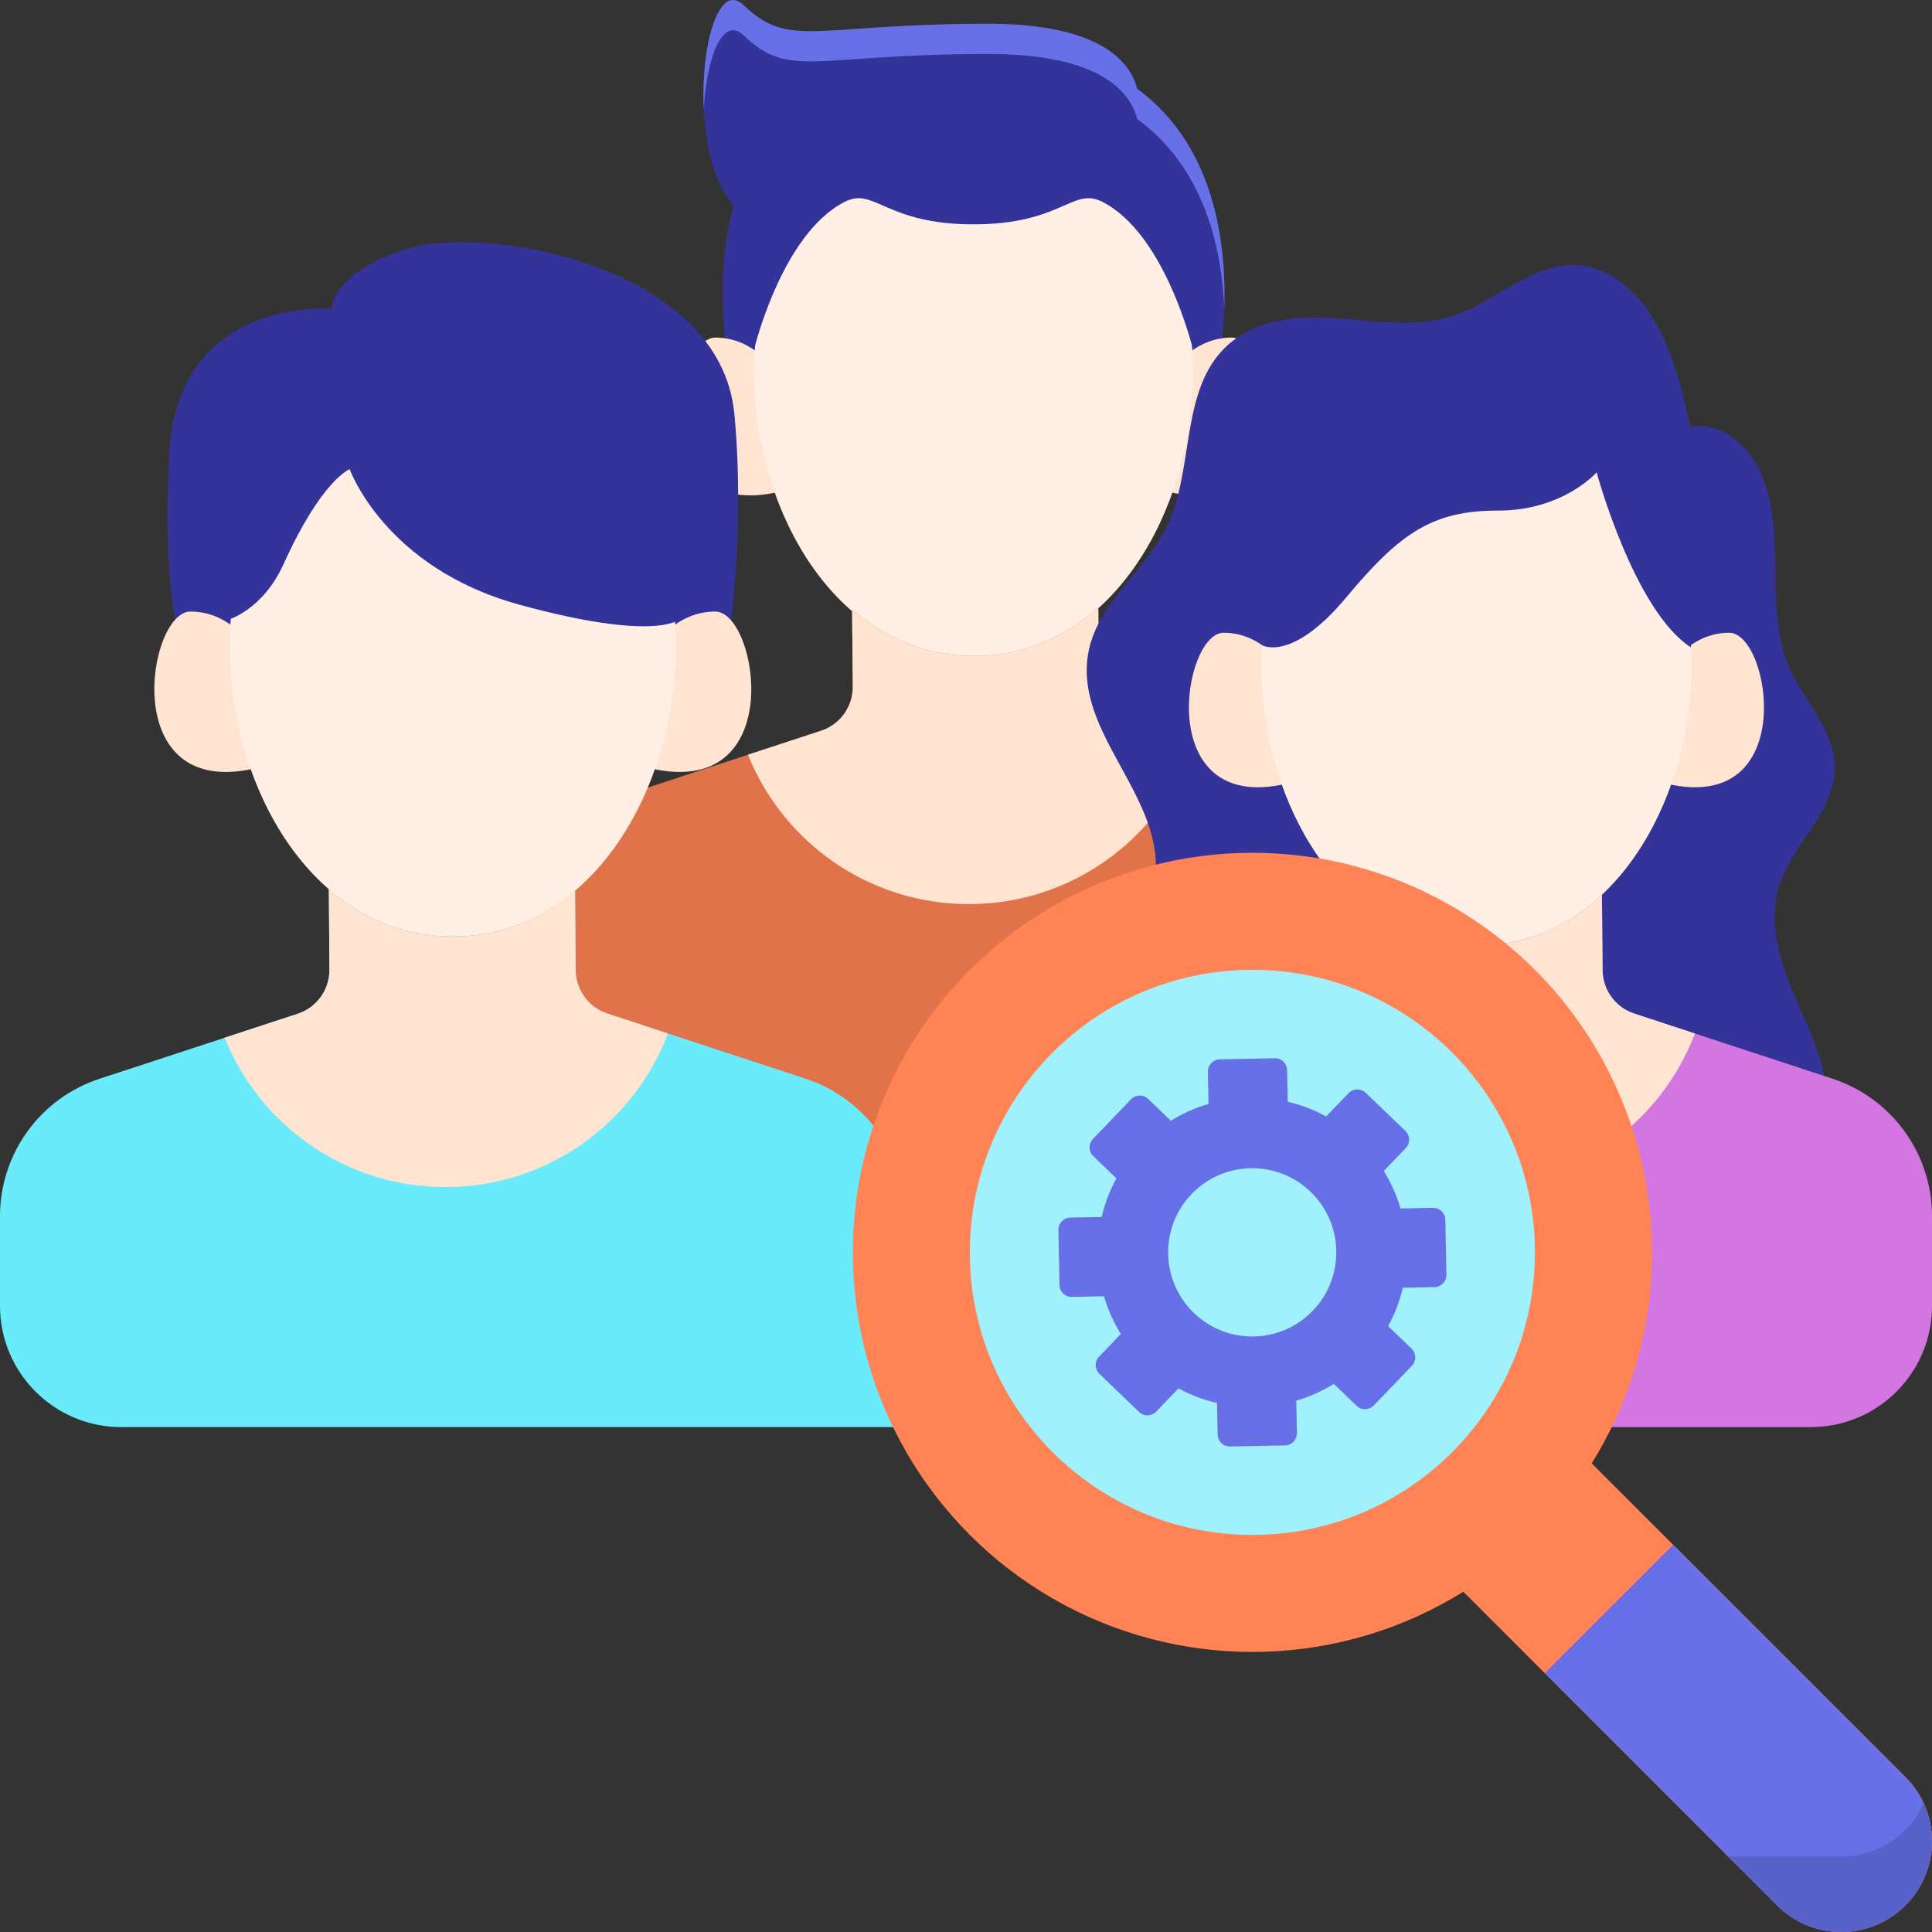 <?xml version="1.0" encoding="utf-8"?>
<!-- Generator: Adobe Illustrator 22.1.0, SVG Export Plug-In . SVG Version: 6.00 Build 0)  -->
<svg version="1.1" id="Layer_1" xmlns="http://www.w3.org/2000/svg" xmlns:xlink="http://www.w3.org/1999/xlink" x="0px" y="0px"
	 viewBox="0 0 256 256" style="enable-background:new 0 0 256 256;" xml:space="preserve">
<rect x="0" y="0" width="256" height="256" fill="#333333" stroke="none"/>
<style type="text/css">
	.st0{fill:#FF8354;}
	.st1{fill:#E0734A;}
	.st2{fill:#69EBFC;}
	.st3{fill:#5ED4E3;}
	.st4{fill:#FFAC8C;}
	.st5{fill:#A1F1FC;}
	.st6{fill:#6770E6;}
	.st7{fill:#B665C2;}
	.st8{fill:#D476E2;}
	.st9{fill:#EDD4C2;}
	.st10{fill:#FFEFE4;}
	.st11{fill:#FFF7F2;}
	.st12{fill:#5861C7;}
	.st13{fill:#8F95E6;}
	.st14{fill:#C7FCFE;}
	.st15{fill:#707AFA;}
	.st16{fill:#4E56B0;}
	.st17{fill:#EA82FA;}
	.st18{fill:#B5BAFF;}
	.st19{fill:#FFE4D1;}
	.st20{fill:#333399;}
	.st21{fill:#5FD4E3;}
	.st22{fill:#B85E3D;}
	.st23{fill:#53BAC7;}
	.st24{fill:#FFFFFF;}
	.st25{fill:none;}
	.st26{fill:#57C3D1;}
	.st27{fill:#382F8B;}
	.st28{fill:#9E58A8;}
	.st29{fill:#C96743;}
	.st30{fill:#C46541;}
	.st31{fill:#59C9D6;}
	.st32{fill:#5058B5;}
	.st33{fill:#454C9C;}
	.st34{fill:#9FA5FF;}
	.st35{fill:#6E76E6;}
	.st36{fill:#535CBD;}
	.st37{fill:#D16B45;}
	.st38{fill:#58C3D1;}
	.st39{fill:#56C1CF;}
	.st40{fill:#5159B8;}
	.st41{fill:#59C6D4;}
	.st42{fill:#FFF3EB;}
	.st43{fill:#FFDCCF;}
	.st44{fill:#4C53AB;}
	.st45{fill:#59C5D4;}
	.st46{fill:#EFA5FA;}
	.st47{fill:#F5B0FF;}
	.st48{fill:#4D55AD;}
</style>
<g>
	<path id="XMLID_162_" class="st20" d="M150.682,11.761c-0.921-3.562-4.852-8.61-19.748-8.61c-23.013,0-26.289,3.408-32.414-2.478
		c-5.167-4.966-8.202,18.933-1.312,26.523c-2.908,10.749-0.582,21.516-0.582,21.516H129h32.374
		C161.374,48.711,166.808,23.561,150.682,11.761z"/>
	<path class="st6" d="M98.521,4.673c6.124,5.885,9.401,2.478,32.414,2.478c14.896,0,18.827,5.049,19.748,8.611
		c8.903,6.514,11.23,17.093,11.532,25.267c0.311-8.382-1.086-21.622-11.532-29.267c-0.921-3.562-4.852-8.611-19.748-8.611
		c-23.013,0-26.29,3.408-32.414-2.478c-3.278-3.15-5.693,5.315-5.266,13.864C93.611,7.603,95.76,2.021,98.521,4.673z"/>
	<path id="XMLID_161_" class="st19" d="M103.165,49.842c0,0-2.791-5.113-8.374-5.113c-5.583,0-9.537,24.544,8.374,20.453V49.842z"/>
	<path id="XMLID_160_" class="st19" d="M154.835,49.842c0,0,2.791-5.113,8.374-5.113s9.537,24.544-8.374,20.453V49.842z"/>
	<path id="XMLID_159_" class="st10" d="M129,16.953c-42.77,0-34.592,70.146,0,70.146C163.593,87.099,171.77,16.953,129,16.953z"/>
	<path id="XMLID_158_" class="st20" d="M129,13.134c0,0-29.092-4.104-29.092,33.223c0,0,3.663-15.428,12.066-19.635
		c3.914-1.96,5.347,3.005,17.025,3.005c11.678,0,13.111-4.965,17.025-3.005c8.404,4.207,12.066,19.635,12.066,19.635
		C158.092,9.03,129,13.134,129,13.134z"/>
	<path class="st1" d="M145.624,91.071l-0.094-10.614c-4.394,3.955-9.862,6.407-16.257,6.463c-6.395,0.056-11.905-2.298-16.368-6.175
		l0.09,10.241c0.023,2.651-1.671,5.012-4.19,5.838l-26.273,8.617c-7.869,2.581-13.189,9.925-13.189,18.206v64.951h119.929v-64.959
		c0-8.277-5.315-15.619-13.179-18.203L149.811,96.8C147.331,95.985,145.647,93.681,145.624,91.071z"/>
	<path class="st19" d="M128.371,119.798c13.477,0,24.972-8.459,29.482-20.355l-8.042-2.643c-2.48-0.815-4.164-3.119-4.187-5.729
		l-0.094-10.614c-4.394,3.955-9.862,6.407-16.257,6.463c-6.395,0.056-11.905-2.298-16.368-6.175l0.09,10.241
		c0.023,2.651-1.671,5.012-4.19,5.838l-9.696,3.18C103.766,111.603,115.108,119.798,128.371,119.798z"/>
	<path class="st2" d="M106.75,142.936L80.467,134.3c-2.48-0.815-4.164-3.119-4.187-5.729l-0.079-10.558
		c-4.439,3.776-9.884,6.086-16.201,6.086c-6.424,0-11.948-2.387-16.427-6.278l0.079,10.666c0.023,2.651-1.671,5.012-4.19,5.838
		l-26.273,8.617C5.32,145.522,0,152.866,0,161.147v11.885c0,8.873,7.193,16.067,16.067,16.067h103.862V161.14
		C119.929,152.862,114.613,145.52,106.75,142.936z"/>
	<path class="st20" d="M235.844,156.105c4.224-0.883,6.563-6.34,6.222-11.108c-0.341-4.767-2.586-9.057-4.418-13.383
		c-1.832-4.326-3.308-9.26-2.029-13.825c1.643-5.864,7.533-9.993,7.479-16.135c-0.044-5.034-4.093-8.752-6.043-13.294
		c-1.688-3.932-1.766-8.448-1.822-12.805s-0.154-8.877-1.875-12.791s-5.556-7.039-9.396-6.186
		c-1.002-4.757-2.197-9.515-4.507-13.671s-6.157-7.568-10.543-7.795c-5.823-0.3-10.659,4.797-16.237,6.681
		c-5.189,1.752-10.751,0.641-16.166,0.322c-5.415-0.318-11.438,0.47-15.087,4.934c-4.834,5.915-3.383,15.431-6.718,22.513
		c-2.936,6.233-9.46,10.33-10.552,17.261c-1.614,10.245,9.685,18.493,8.977,28.864c-0.305,4.461-2.812,8.303-4.262,12.476
		c-3.659,10.53,0.332,23.666,8.984,29.564L235.844,156.105z"/>
	<path class="st8" d="M242.821,142.936l-26.283-8.636c-2.479-0.815-4.164-3.119-4.187-5.729l-0.088-10.018
		c-4.451,4.174-10.048,6.772-16.625,6.772c-6.271,0-11.651-2.358-15.997-6.194l0.083,9.356c0.023,2.651-1.671,5.012-4.19,5.838
		l-26.273,8.617c-7.869,2.581-13.189,9.925-13.189,18.206v27.951h103.862c8.873,0,16.067-7.193,16.067-16.067V161.14
		C256,152.862,250.685,145.52,242.821,142.936z"/>
	<path id="XMLID_157_" class="st20" d="M97.316,54.907C95.432,34.97,63.978,29.702,53.8,33.021s-9.826,7.902-9.826,7.902l0,0
		c0,0-20.407-1.727-21.541,19.094c-1.134,20.821,2.116,27.117,2.116,27.117l0,0c0.107,1.351,0.236,2.714,0.388,4.086h34.877h34.877
		c0.033-0.298,0.063-0.596,0.094-0.893l0.646,2.471C95.432,92.797,99.105,73.852,97.316,54.907z"/>
	<path id="XMLID_156_" class="st19" d="M33.741,86.231c0,0-2.837-5.197-8.511-5.197s-9.693,24.946,8.511,20.789V86.231z"/>
	<path id="XMLID_155_" class="st19" d="M86.259,86.231c0,0,2.837-5.197,8.511-5.197c5.674,0,9.693,24.946-8.511,20.789V86.231z"/>
	<path id="XMLID_154_" class="st10" d="M60,52.803c-43.472,0-35.16,71.296,0,71.296C95.16,124.099,103.472,52.803,60,52.803z"/>
	<path class="st19" d="M76.28,128.571l-0.079-10.558c-4.439,3.776-9.884,6.086-16.201,6.086c-6.424,0-11.948-2.387-16.427-6.278
		l0.079,10.666c0.023,2.651-1.671,5.012-4.19,5.838l-9.696,3.18c4.656,11.599,15.998,19.793,29.261,19.793
		c13.477,0,24.972-8.459,29.482-20.355l-8.042-2.643C77.987,133.485,76.303,131.181,76.28,128.571z"/>
	<path id="XMLID_153_" class="st20" d="M30.14,82.148c0,0,4.639-1.211,7.465-7.465c5.005-11.078,8.727-12.52,8.727-12.52
		s4.634,13.064,22.488,17.96s21.04,2.025,21.04,2.025l4.135-17.39L70.528,45.876l-29.243,3.573L25.969,67.604L30.14,82.148z"/>
	<path id="XMLID_152_" class="st19" d="M170.342,88.847c0,0-2.733-5.006-8.199-5.006s-9.338,24.031,8.199,20.026V88.847z"/>
	<path id="XMLID_151_" class="st19" d="M220.933,88.847c0,0,2.733-5.006,8.199-5.006s9.338,24.031-8.199,20.026V88.847z"/>
	<path id="XMLID_150_" class="st10" d="M195.637,56.645c-41.877,0-33.87,68.68,0,68.68
		C229.507,125.325,237.514,56.645,195.637,56.645z"/>
	<path class="st19" d="M216.538,134.3c-2.479-0.815-4.164-3.119-4.187-5.729l-0.088-10.018c-4.451,4.174-10.048,6.772-16.625,6.772
		c-6.271,0-11.651-2.358-15.997-6.194l0.083,9.356c0.023,2.651-1.671,5.012-4.19,5.838l-9.696,3.18
		c4.655,11.599,15.998,19.793,29.261,19.793c13.477,0,24.972-8.459,29.482-20.355L216.538,134.3z"/>
	<path class="st20" d="M167.247,85.504c0,0,3.941,2.286,11.132-6.343s11.506-11.506,20.135-11.506s13.048-5.067,13.048-5.067
		s4.941,18.301,12.486,23.19l0.354-13.808l-11.506-17.258h-35.955L166.873,71.97L167.247,85.504z"/>
	<path class="st0" d="M252.477,252.477L252.477,252.477c-4.697,4.697-12.313,4.697-17.01,0L185.7,202.71l17.01-17.01l49.768,49.768
		C257.174,240.164,257.174,247.78,252.477,252.477z"/>
	<circle class="st0" cx="165.947" cy="165.947" r="52.947"/>
	<circle class="st5" cx="165.947" cy="165.947" r="37.439"/>
	<path class="st6" d="M153.201,187.047l2.955-3.077c1.626,0.883,3.343,1.531,5.105,1.941l0.083,4.183
		c0.018,0.888,0.751,1.593,1.639,1.576l7.288-0.145c0.887-0.018,1.592-0.752,1.575-1.64l-0.085-4.286
		c1.729-0.512,3.404-1.252,4.974-2.228l3.024,2.907c0.64,0.615,1.657,0.595,2.272-0.045l5.051-5.259
		c0.615-0.64,0.595-1.658-0.045-2.274l-3.096-2.977c0.88-1.621,1.526-3.332,1.936-5.087l4.205-0.084
		c0.888-0.018,1.593-0.752,1.575-1.64l-0.145-7.292c-0.018-0.888-0.751-1.593-1.639-1.576l-4.295,0.086
		c-0.509-1.729-1.245-3.404-2.217-4.974l2.907-3.027c0.615-0.64,0.595-1.658-0.045-2.274l-5.256-5.054
		c-0.64-0.615-1.657-0.595-2.272,0.045l-2.967,3.089c-1.622-0.885-3.336-1.534-5.093-1.947l-0.083-4.189
		c-0.018-0.888-0.751-1.593-1.639-1.576l-7.288,0.145c-0.887,0.018-1.592,0.752-1.575,1.64l0.085,4.269
		c-1.736,0.51-3.418,1.249-4.993,2.226l-3.003-2.888c-0.64-0.615-1.657-0.595-2.272,0.045l-5.051,5.259
		c-0.615,0.64-0.595,1.658,0.045,2.274l3.067,2.948c-0.887,1.629-1.538,3.351-1.95,5.117l-4.161,0.083
		c-0.887,0.018-1.592,0.752-1.575,1.64l0.145,7.292c0.018,0.888,0.751,1.593,1.639,1.576l4.254-0.085
		c0.512,1.738,1.255,3.421,2.235,4.998l-2.884,3.003c-0.615,0.64-0.595,1.658,0.045,2.274l5.256,5.054
		C151.568,187.708,152.586,187.688,153.201,187.047z M157.892,158.22c4.264-4.439,11.317-4.58,15.754-0.314
		c4.437,4.266,4.578,11.323,0.314,15.763c-4.264,4.439-11.317,4.58-15.754,0.314C153.769,169.717,153.628,162.66,157.892,158.22z"/>
	<path class="st6" d="M204.69,221.7l30.777,30.777c4.697,4.697,12.313,4.697,17.01,0l0,0c4.697-4.697,4.697-12.313,0-17.01
		L221.7,204.69L204.69,221.7z"/>
	<path class="st12" d="M254.899,238.972c-0.58,1.268-1.378,2.461-2.422,3.505c-2.341,2.341-5.408,3.514-8.477,3.521V246h-15.01
		l6.477,6.477c4.697,4.697,12.313,4.697,17.01,0C256.13,248.824,256.929,243.41,254.899,238.972z"/>
</g>
</svg>
